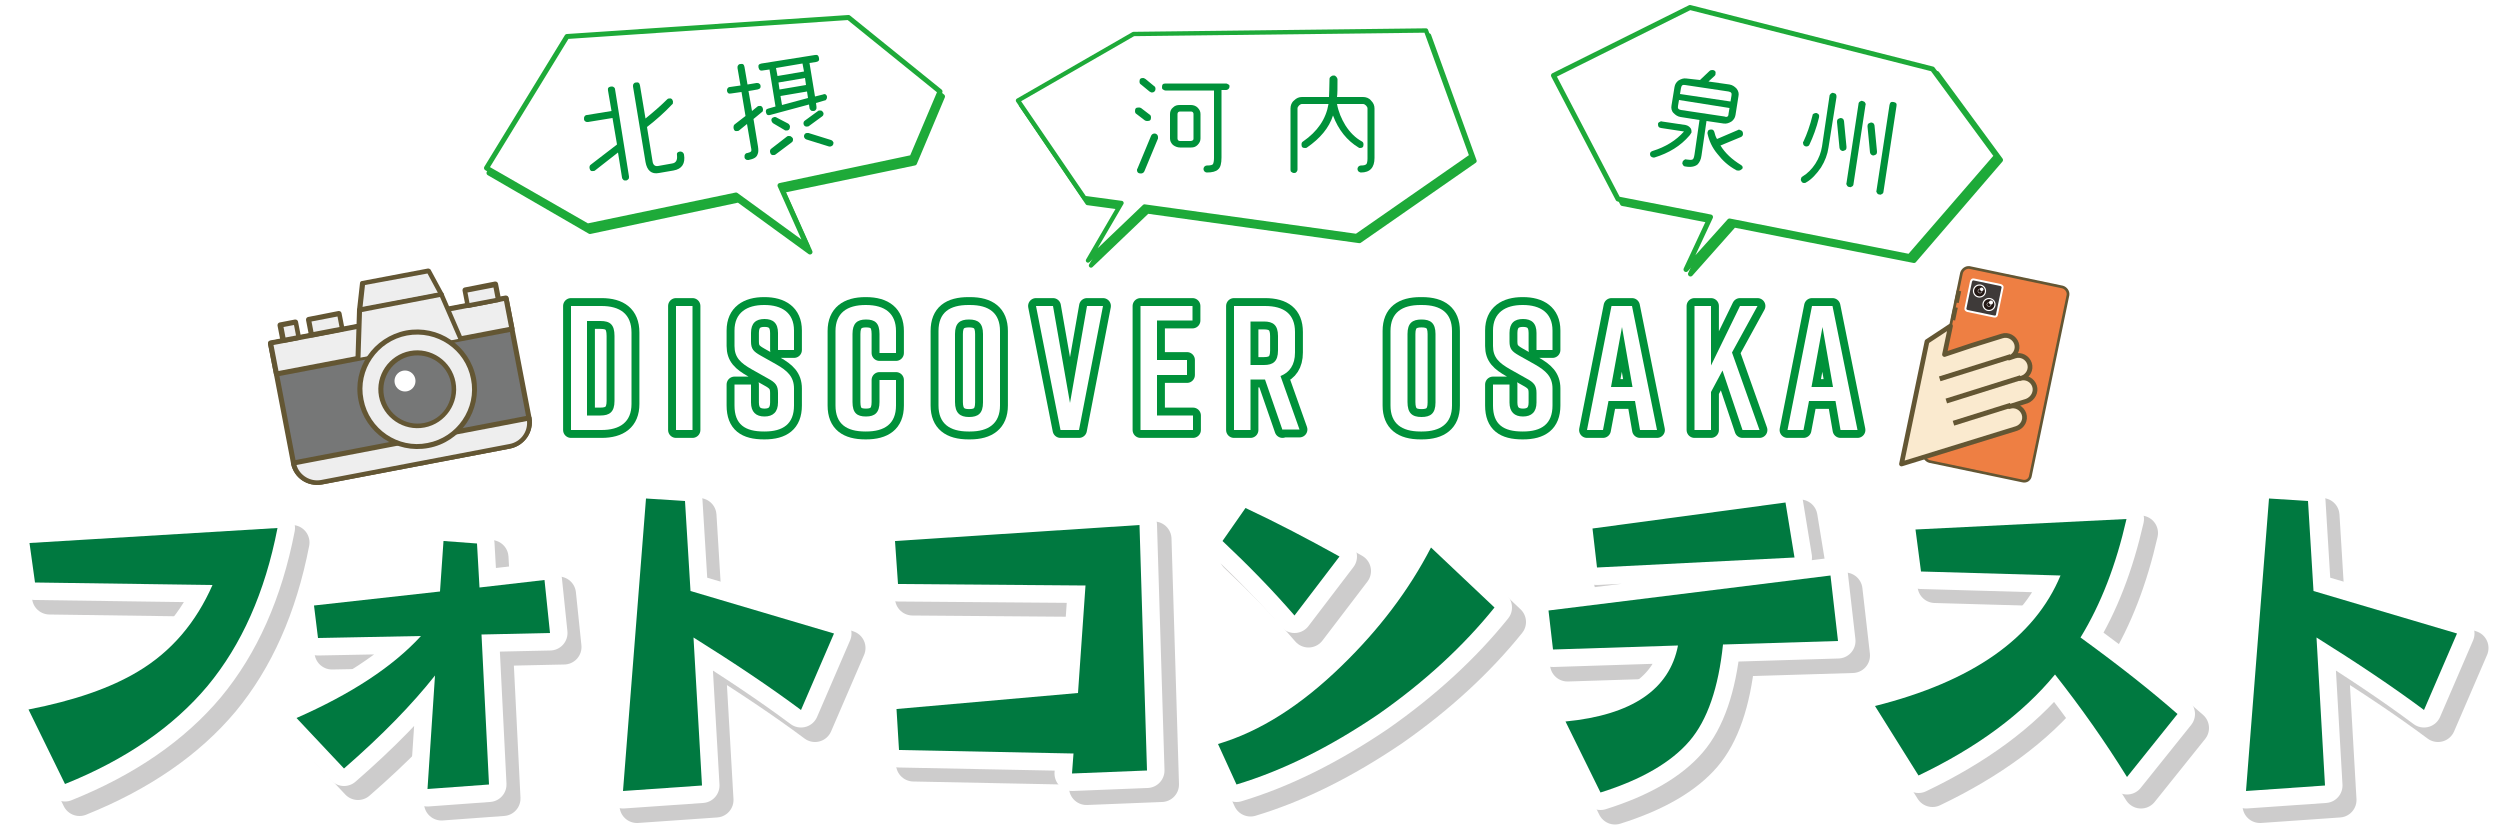 <?xml version="1.0" encoding="utf-8"?>
<!-- Generator: Adobe Illustrator 26.0.1, SVG Export Plug-In . SVG Version: 6.00 Build 0)  -->
<svg version="1.1" id="レイヤー_1" xmlns="http://www.w3.org/2000/svg" xmlns:xlink="http://www.w3.org/1999/xlink" x="0px"
	 y="0px" width="500px" height="168px" viewBox="0 0 500 168" style="enable-background:new 0 0 500 168;" xml:space="preserve">
<style type="text/css">
	.st0{fill:none;}
	.st1{fill:#FFFFFF;}
	.st2{fill:#EE7F43;stroke:#635633;stroke-width:0.542;stroke-miterlimit:10;}
	.st3{fill:#3E3A39;stroke:#FFFFFF;stroke-width:0.4;stroke-miterlimit:10;}
	.st4{fill:#231815;stroke:#FFFFFF;stroke-width:0.24;stroke-miterlimit:10;}
	.st5{fill:none;stroke:#FFFFFF;stroke-width:8.006318e-02;stroke-miterlimit:10;}
	.st6{fill:#635633;}
	.st7{fill:#FAEACF;stroke:#635633;stroke-width:0.947;stroke-linejoin:round;stroke-miterlimit:10;}
	.st8{fill:#767777;}
	.st9{fill:#EEEEEE;}
	.st10{fill:#1EAA39;stroke:#1EAA39;stroke-linejoin:round;stroke-miterlimit:10;}
	.st11{fill:#1EAA39;stroke:#1EAA39;stroke-width:0.872;stroke-linejoin:round;stroke-miterlimit:10;}
	.st12{fill:#FFFFFF;stroke:#1EAA39;stroke-linejoin:round;stroke-miterlimit:10;}
	.st13{fill:#FFFFFF;stroke:#1EAA39;stroke-width:0.872;stroke-linejoin:round;stroke-miterlimit:10;}
	.st14{fill:#00913A;}
	.st15{fill:#1EAA39;}
	.st16{opacity:0.2;}
	.st17{fill:none;stroke:#040000;stroke-width:7;stroke-linejoin:round;stroke-miterlimit:10;}
	.st18{fill:none;stroke:#FFFFFF;stroke-width:7;stroke-linejoin:round;stroke-miterlimit:10;}
	.st19{fill:#007940;}
	.st20{opacity:8.000000e-02;}
	.st21{fill:url(#SVGID_1_);}
	.st22{fill:#150301;}
	.st23{fill:none;stroke:#00913A;stroke-width:3.159;stroke-linejoin:round;}
</style>
<pattern  width="48" height="48" patternUnits="userSpaceOnUse" id="新規パターンスウォッチ_1" viewBox="7.2 -55.2 48 48" style="overflow:visible;">
	<g>
		<rect x="7.2" y="-55.2" class="st0" width="48" height="48"/>
		<g>
			<path class="st1" d="M31.2,0c4,0,7.2-3.2,7.2-7.2c0-4-3.2-7.2-7.2-7.2c-4,0-7.2,3.2-7.2,7.2C24-3.2,27.2,0,31.2,0z"/>
			<path class="st1" d="M55.2,0c4,0,7.2-3.2,7.2-7.2c0-4-3.2-7.2-7.2-7.2c-4,0-7.2,3.2-7.2,7.2C48-3.2,51.2,0,55.2,0z"/>
			<path class="st1" d="M31.2-24c4,0,7.2-3.2,7.2-7.2c0-4-3.2-7.2-7.2-7.2c-4,0-7.2,3.2-7.2,7.2C24-27.2,27.2-24,31.2-24z"/>
			<path class="st1" d="M55.2-24c4,0,7.2-3.2,7.2-7.2c0-4-3.2-7.2-7.2-7.2c-4,0-7.2,3.2-7.2,7.2C48-27.2,51.2-24,55.2-24z"/>
			<path class="st1" d="M43.2-12c4,0,7.2-3.2,7.2-7.2c0-4-3.2-7.2-7.2-7.2c-4,0-7.2,3.2-7.2,7.2C36-15.2,39.2-12,43.2-12z"/>
			<path class="st1" d="M19.2-12c4,0,7.2-3.2,7.2-7.2c0-4-3.2-7.2-7.2-7.2c-4,0-7.2,3.2-7.2,7.2C12-15.2,15.2-12,19.2-12z"/>
			<path class="st1" d="M43.2-36c4,0,7.2-3.2,7.2-7.2c0-4-3.2-7.2-7.2-7.2c-4,0-7.2,3.2-7.2,7.2C36-39.2,39.2-36,43.2-36z"/>
			<path class="st1" d="M19.2-36c4,0,7.2-3.2,7.2-7.2c0-4-3.2-7.2-7.2-7.2c-4,0-7.2,3.2-7.2,7.2C12-39.2,15.2-36,19.2-36z"/>
		</g>
		<g>
			<path class="st1" d="M7.2,0c4,0,7.2-3.2,7.2-7.2c0-4-3.2-7.2-7.2-7.2c-4,0-7.2,3.2-7.2,7.2C0-3.2,3.2,0,7.2,0z"/>
			<path class="st1" d="M7.2-24c4,0,7.2-3.2,7.2-7.2c0-4-3.2-7.2-7.2-7.2c-4,0-7.2,3.2-7.2,7.2C0-27.2,3.2-24,7.2-24z"/>
		</g>
		<g>
			<path class="st1" d="M31.2-48c4,0,7.2-3.2,7.2-7.2c0-4-3.2-7.2-7.2-7.2c-4,0-7.2,3.2-7.2,7.2C24-51.2,27.2-48,31.2-48z"/>
			<path class="st1" d="M55.2-48c4,0,7.2-3.2,7.2-7.2c0-4-3.2-7.2-7.2-7.2c-4,0-7.2,3.2-7.2,7.2C48-51.2,51.2-48,55.2-48z"/>
		</g>
		<g>
			<path class="st1" d="M7.2-48c4,0,7.2-3.2,7.2-7.2c0-4-3.2-7.2-7.2-7.2c-4,0-7.2,3.2-7.2,7.2C0-51.2,3.2-48,7.2-48z"/>
		</g>
	</g>
</pattern>
<g>
	<g>
		<path class="st2" d="M404.5,96.2l-18.6-3.9c-0.7-0.2-1.2-0.9-1.1-1.6l7.5-36.1c0.2-0.7,0.9-1.2,1.6-1.1l18.6,3.9
			c0.7,0.2,1.2,0.9,1.1,1.6l-7.5,36.1C406,95.9,405.3,96.4,404.5,96.2z"/>
		<g>
			<path class="st3" d="M398.8,63.3l-5.3-1.1c-0.3-0.1-0.5-0.3-0.4-0.6l1.1-5.3c0.1-0.3,0.3-0.5,0.6-0.4l5.3,1.1
				c0.3,0.1,0.5,0.3,0.4,0.6l-1.1,5.3C399.4,63.2,399.1,63.4,398.8,63.3z"/>
			<circle class="st4" cx="395.9" cy="58.2" r="1.2"/>
			<circle class="st4" cx="397.8" cy="60.9" r="1.2"/>
			<path class="st1" d="M396.7,57.9c0,0.2-0.2,0.3-0.4,0.3c-0.2,0-0.3-0.2-0.3-0.4s0.2-0.3,0.4-0.3
				C396.6,57.6,396.7,57.7,396.7,57.9z"/>
			<circle class="st1" cx="398.2" cy="60.5" r="0.4"/>
			<path class="st5" d="M396.4,58.3c-0.1,0.2-0.3,0.4-0.5,0.3s-0.4-0.3-0.3-0.5c0.1-0.2,0.3-0.4,0.5-0.3S396.4,58.1,396.4,58.3z"/>
			<path class="st5" d="M398.2,61c-0.1,0.2-0.3,0.4-0.5,0.3c-0.2-0.1-0.4-0.3-0.3-0.5c0.1-0.2,0.3-0.4,0.5-0.3
				C398.1,60.5,398.2,60.7,398.2,61z"/>
		</g>
		
			<rect x="391.1" y="58.1" transform="matrix(0.979 0.204 -0.204 0.979 20.322 -78.588)" class="st6" width="0.9" height="2.4"/>
		<rect x="390.4" y="61.4" transform="matrix(0.979 0.204 -0.204 0.979 20.999 -78.373)" class="st6" width="0.9" height="2.6"/>
	</g>
	<g>
		<g>
			<path class="st7" d="M406.9,77.2c-0.4-1.2-1.7-1.9-2.9-1.5l0.4-0.1c1.2-0.4,1.9-1.7,1.5-2.9c-0.4-1.2-1.7-1.9-2.9-1.5l-1.2,0.4
				c1.2-0.4,1.9-1.7,1.5-2.9c-0.4-1.2-1.7-1.9-2.9-1.5l-6.1,1.9l-5.4,1.8l1.2-5.7l-4.7,3.1l-5.1,24.5l23-7.1
				c1.2-0.4,1.9-1.7,1.5-2.9c-0.4-1.2-1.7-1.9-2.9-1.5l3.5-1.1C406.6,79.7,407.3,78.4,406.9,77.2z"/>
		</g>
		<g>
			
				<rect x="387.7" y="73.1" transform="matrix(0.954 -0.299 0.299 0.954 -3.934 121.477)" class="st6" width="14.9" height="1"/>
			
				<rect x="389" y="77.4" transform="matrix(0.954 -0.299 0.299 0.954 -5.138 122.196)" class="st6" width="15.6" height="1"/>
			
				<rect x="390.5" y="82.4" transform="matrix(0.954 -0.299 0.299 0.954 -6.634 122.32)" class="st6" width="12" height="1"/>
		</g>
	</g>
</g>
<g>
	<g>
		<path class="st8" d="M102,89.2l-37.7,7.2c-2.6,0.5-5.1-1.2-5.6-3.8l-4.6-24l47.1-9l4.6,24C106.3,86.2,104.6,88.7,102,89.2z"/>
		<path class="st6" d="M102.1,89.7l-37.7,7.2c-2.9,0.5-5.6-1.3-6.2-4.2l-4.6-24c0-0.3,0.1-0.5,0.4-0.6l47.1-9c0.3,0,0.5,0.1,0.6,0.4
			l4.6,24C106.8,86.4,104.9,89.1,102.1,89.7z M54.7,69l4.5,23.5c0.4,2.3,2.7,3.9,5,3.4l37.7-7.2c2.3-0.4,3.9-2.7,3.4-5l-4.5-23.5
			L54.7,69z"/>
	</g>
	<g>
		<path class="st9" d="M102,89.2l-37.7,7.2c-2.6,0.5-5.1-1.2-5.6-3.8h0l47.1-9v0C106.3,86.2,104.6,88.7,102,89.2z"/>
		<path class="st6" d="M102.1,89.7l-37.7,7.2c-2.9,0.5-5.6-1.3-6.2-4.2c0-0.3,0.1-0.5,0.4-0.6l47.1-9c0.3,0,0.5,0.1,0.6,0.4
			C106.8,86.4,104.9,89.1,102.1,89.7z M59.3,93c0.6,2.1,2.8,3.4,4.9,3l37.7-7.2c2.2-0.4,3.7-2.4,3.5-4.6L59.3,93z"/>
	</g>
	<g>
		
			<rect x="54.3" y="64.1" transform="matrix(0.982 -0.187 0.187 0.982 -11.2 15.84)" class="st9" width="47.9" height="6.3"/>
		<path class="st6" d="M102.5,66.3l-47.1,9c-0.3,0-0.5-0.1-0.6-0.4l-1.2-6.1c0-0.3,0.1-0.5,0.4-0.6l47.1-9c0.3,0,0.5,0.1,0.6,0.4
			l1.2,6.1C102.9,66,102.7,66.2,102.5,66.3z M55.7,74.2l46.1-8.8l-1-5.2L54.7,69L55.7,74.2z"/>
	</g>
	<g>
		<polygon class="st9" points="80.2,60.5 88.3,58.9 85.8,54.1 79.2,55.4 72.6,56.6 72,62 		"/>
		<path class="st6" d="M88.4,59.4l-16.4,3.1c-0.1,0-0.3,0-0.4-0.1s-0.2-0.3-0.2-0.4l0.6-5.4c0-0.2,0.2-0.4,0.4-0.4l13.2-2.5
			c0.2,0,0.4,0.1,0.5,0.2l2.6,4.8c0.1,0.1,0.1,0.3,0,0.4C88.7,59.3,88.6,59.4,88.4,59.4z M72.5,61.5l15.1-2.9l-2.1-3.9L73,57
			L72.5,61.5z"/>
	</g>
	<g>
		<polyline class="st9" points="71.7,71.6 72,62 88.3,58.9 92.1,67.7 		"/>
		<path class="st6" d="M92.2,68.2c-0.2,0-0.4-0.1-0.5-0.3l-3.7-8.5l-15.6,3l-0.3,9.2c0,0.3-0.2,0.5-0.5,0.5c-0.3,0-0.5-0.2-0.5-0.5
			l0.3-9.6c0-0.2,0.2-0.4,0.4-0.5l16.4-3.1c0.2,0,0.4,0.1,0.5,0.3l3.8,8.8c0.1,0.2,0,0.5-0.3,0.6C92.3,68.2,92.3,68.2,92.2,68.2z"/>
	</g>
	<g>
		<circle class="st9" cx="83.5" cy="77.9" r="11.5"/>
		<path class="st6" d="M85.7,89.6c-6.5,1.2-12.7-3-14-9.5s3-12.7,9.5-14c6.5-1.2,12.7,3,14,9.5C96.4,82.1,92.2,88.4,85.7,89.6z
			 M81.4,67.1c-5.9,1.1-9.9,6.9-8.7,12.8c1.1,5.9,6.9,9.9,12.8,8.7c5.9-1.1,9.9-6.9,8.7-12.8C93.1,69.9,87.4,66,81.4,67.1z"/>
	</g>
	<g>
		<circle class="st8" cx="83.5" cy="77.9" r="7.3"/>
		<path class="st6" d="M84.9,85.5c-4.2,0.8-8.3-2-9.1-6.2c-0.8-4.2,2-8.3,6.2-9.1c4.2-0.8,8.3,2,9.1,6.2
			C91.9,80.6,89.1,84.7,84.9,85.5z M82.2,71.2c-3.7,0.7-6.1,4.3-5.4,8c0.7,3.7,4.3,6.1,8,5.4c3.7-0.7,6.1-4.3,5.4-8
			C89.5,72.9,85.9,70.5,82.2,71.2z"/>
	</g>
	<g>
		<circle class="st1" cx="81" cy="76.2" r="2.1"/>
	</g>
	<g>
		<rect x="93.2" y="57.4" transform="matrix(0.982 -0.187 0.187 0.982 -9.343 19.074)" class="st9" width="6.3" height="3.1"/>
		<path class="st6" d="M99.8,60.4l-6.1,1.2c-0.3,0-0.5-0.1-0.6-0.4l-0.6-3.1c0-0.3,0.1-0.5,0.4-0.6l6.1-1.2c0.3,0,0.5,0.1,0.6,0.4
			l0.6,3.1C100.2,60.1,100,60.4,99.8,60.4z M93.9,60.6l5.2-1l-0.4-2.1l-5.2,1L93.9,60.6z"/>
	</g>
	<g>
		
			<rect x="62" y="63.3" transform="matrix(-0.982 0.187 -0.187 -0.982 141.151 116.426)" class="st9" width="6.3" height="3.1"/>
		<path class="st6" d="M68.5,66.3l-6.1,1.2c-0.3,0-0.5-0.1-0.6-0.4L61.2,64c0-0.3,0.1-0.5,0.4-0.6l6.1-1.2c0.3,0,0.5,0.1,0.6,0.4
			l0.6,3.1C69,66,68.8,66.3,68.5,66.3z M62.7,66.4l5.2-1l-0.4-2.1l-5.2,1L62.7,66.4z"/>
	</g>
	<g>
		
			<rect x="56.3" y="64.7" transform="matrix(-0.982 0.187 -0.187 -0.982 127.203 120.475)" class="st9" width="3.1" height="3.1"/>
		<path class="st6" d="M59.8,68l-3.1,0.6c-0.3,0-0.5-0.1-0.6-0.4l-0.6-3.1c0-0.3,0.1-0.5,0.4-0.6l3.1-0.6c0.3,0,0.5,0.1,0.6,0.4
			l0.6,3.1C60.3,67.7,60.1,67.9,59.8,68z M57.1,67.5l2.1-0.4L58.8,65l-2.1,0.4L57.1,67.5z"/>
	</g>
</g>
<polygon class="st10" points="188.5,19.3 170.2,4.5 113.9,8.3 97.8,34.6 118,46.3 147.7,40 162,50.4 156.5,38.1 182.9,32.6 "/>
<polygon class="st11" points="294.9,32.2 285.8,7.1 227.2,7.8 204.2,21 217.5,40.6 224.9,41.6 218.2,53.1 229.5,42.3 271.9,48.2 "/>
<polygon class="st12" points="188,18.3 169.7,3.5 113.4,7.3 97.3,33.6 117.5,45.2 147.2,39 161.5,49.4 156,37.1 182.4,31.5 "/>
<polygon class="st13" points="294.3,31.2 285.2,6.1 226.7,6.8 203.6,20.1 216.9,39.6 224.3,40.6 217.6,52.1 228.9,41.3 271.3,47.2 
	"/>
<g>
	<path class="st14" d="M229.5,24.2c-0.2,0-0.3,0-0.5-0.1l-1.7-1.3c-0.2-0.1-0.3-0.3-0.3-0.6c0-0.5,0.2-0.7,0.7-0.7
		c0.2,0,0.3,0,0.5,0.1l1.7,1.3c0.2,0.1,0.3,0.3,0.3,0.6C230.2,24,230,24.2,229.5,24.2z M231.6,27.7l-2.7,6.5
		c-0.1,0.3-0.4,0.5-0.7,0.5c-0.5,0-0.8-0.2-0.8-0.7c0-0.1,0-0.2,0.1-0.3l2.7-6.5c0.1-0.3,0.4-0.5,0.7-0.5c0.2,0,0.4,0.1,0.5,0.2
		s0.2,0.3,0.2,0.5C231.6,27.5,231.6,27.6,231.6,27.7z M230.4,18.5c-0.2,0-0.3-0.1-0.5-0.2l-1.7-1.4c-0.2-0.1-0.3-0.3-0.3-0.6
		c0-0.5,0.2-0.7,0.7-0.7c0.2,0,0.3,0.1,0.5,0.2l1.7,1.4c0.2,0.1,0.3,0.3,0.3,0.6C231.1,18.2,230.8,18.5,230.4,18.5z M245.9,17.3
		c0,0.2-0.1,0.4-0.2,0.5c-0.1,0.1-0.3,0.2-0.5,0.2l-0.9,0l0,13.5c0,1.2-0.2,2-0.7,2.4c-0.4,0.4-1.2,0.6-2.2,0.6
		c-0.2,0-0.4-0.1-0.5-0.2c-0.1-0.1-0.2-0.3-0.2-0.5c0-0.2,0.1-0.4,0.2-0.5c0.1-0.1,0.3-0.2,0.5-0.2c0.7,0,1.1-0.1,1.2-0.3
		c0.1-0.2,0.2-0.6,0.2-1.2l0-13.5l-9.7,0c-0.2,0-0.3-0.1-0.5-0.2s-0.2-0.3-0.2-0.5c0-0.5,0.2-0.7,0.7-0.7l12.1,0
		c0.2,0,0.3,0.1,0.5,0.2S245.9,17.1,245.9,17.3z M240.1,27.7c0,0.5-0.2,0.9-0.6,1.3c-0.4,0.4-0.8,0.5-1.3,0.5l-2.2,0
		c-0.5,0-1-0.2-1.4-0.5c-0.4-0.4-0.6-0.8-0.6-1.3l0-4.9c0-0.5,0.2-1,0.6-1.3c0.4-0.4,0.8-0.5,1.4-0.5l2.2,0c0.5,0,1,0.2,1.3,0.5
		c0.4,0.4,0.6,0.8,0.6,1.3L240.1,27.7z M238.7,27.7l0-4.9c0-0.3-0.2-0.5-0.5-0.5l-2.2,0c-0.3,0-0.5,0.2-0.5,0.5l0,4.9
		c0,0.3,0.2,0.5,0.5,0.5l2.2,0C238.6,28.1,238.7,28,238.7,27.7z"/>
	<path class="st14" d="M274.9,31.6c0,1.9-0.9,2.9-2.7,2.9c-0.2,0-0.3-0.1-0.5-0.2c-0.1-0.1-0.2-0.3-0.2-0.5c0-0.2,0.1-0.4,0.2-0.5
		c0.1-0.1,0.3-0.2,0.5-0.2c0.6,0,0.9-0.1,1.1-0.3c0.1-0.2,0.2-0.5,0.2-1.1l0-10c0-0.2-0.1-0.4-0.3-0.6c-0.2-0.2-0.4-0.3-0.6-0.3
		l-5.2,0c0.3,1.6,0.9,3,1.7,4.3c0.9,1.4,2,2.5,3.3,3.2c0.2,0.1,0.3,0.3,0.3,0.6c0,0.5-0.2,0.7-0.7,0.7c-0.1,0-0.2,0-0.3-0.1
		c-2.3-1.4-4-3.5-5.1-6.4c-0.8,2.5-2.6,4.6-5.2,6.4c-0.1,0.1-0.3,0.1-0.4,0.1c-0.5,0-0.7-0.2-0.7-0.7c0-0.3,0.1-0.5,0.3-0.6
		c2.9-2,4.6-4.5,5.1-7.5l-5.3,0c-0.2,0-0.4,0.1-0.6,0.3s-0.3,0.4-0.3,0.6l0,12.2c0,0.2-0.1,0.4-0.2,0.5c-0.2,0.2-0.3,0.2-0.5,0.2
		s-0.4-0.1-0.5-0.2c-0.2-0.1-0.2-0.3-0.2-0.5l0-12.2c0-0.6,0.2-1.2,0.7-1.6c0.5-0.5,1-0.7,1.6-0.7l5.4,0c0-0.6,0.1-1.8,0.1-3.6
		c0-0.2,0.1-0.4,0.3-0.5c0.2-0.2,0.4-0.2,0.6-0.2c0.2,0,0.3,0.1,0.5,0.3c0.1,0.2,0.2,0.3,0.2,0.5c0,1.7,0,2.9-0.1,3.5l5.2,0
		c0.6,0,1.2,0.2,1.6,0.7c0.5,0.5,0.7,1,0.7,1.6L274.9,31.6z"/>
</g>
<g>
	<path class="st14" d="M125.8,35.3c0,0.2,0,0.4-0.1,0.5s-0.3,0.3-0.5,0.3c-0.2,0-0.4,0-0.5-0.1s-0.3-0.3-0.3-0.5l-0.8-5l-4.6,3.6
		c-0.1,0.1-0.2,0.1-0.3,0.1c-0.5,0.1-0.7-0.1-0.8-0.6c0-0.3,0-0.5,0.3-0.7l5.2-4l-0.9-5.3l-4.9,0.8c-0.2,0-0.4,0-0.5-0.1
		c-0.2-0.1-0.3-0.3-0.3-0.5c0-0.2,0-0.4,0.1-0.5c0.1-0.2,0.3-0.3,0.5-0.3l4.9-0.8l-0.7-4.1c-0.1-0.5,0.1-0.7,0.6-0.8
		c0.2,0,0.4,0,0.5,0.1c0.2,0.1,0.3,0.3,0.3,0.4L125.8,35.3z M136.8,30.9c0.3,1.8-0.4,2.9-2.1,3.2l-2.9,0.5c-1.5,0.3-2.4-0.5-2.7-2.2
		l-2.5-15.1c0-0.2,0-0.4,0.1-0.5c0.1-0.2,0.3-0.3,0.5-0.3c0.5-0.1,0.7,0.1,0.8,0.6l1.1,6.6c1.6-1.3,3.1-2.6,4.3-3.8
		c0.1-0.1,0.2-0.2,0.4-0.2c0.4-0.1,0.7,0.1,0.8,0.6c0,0.3,0,0.5-0.2,0.6c-1.5,1.6-3.2,3.1-5,4.5l1.1,6.8c0.1,0.8,0.5,1.1,1.1,1
		l2.8-0.5c0.8-0.1,1.1-0.7,1-1.6c-0.1-0.5,0.1-0.7,0.6-0.8C136.4,30.3,136.7,30.5,136.8,30.9z"/>
	<path class="st14" d="M152.1,17.1c0.1,0.4-0.1,0.7-0.6,0.8l-1.8,0.3l0.7,4l1.1-0.9c0.1-0.1,0.2-0.1,0.3-0.1
		c0.4-0.1,0.7,0.1,0.8,0.6c0,0.3,0,0.5-0.2,0.6l-1.7,1.4l0.9,5.5c0.1,0.7,0.1,1.2-0.1,1.6c-0.2,0.6-0.8,0.9-1.8,1.1
		c-0.2,0-0.4,0-0.5-0.1c-0.2-0.1-0.3-0.3-0.3-0.5s0-0.4,0.1-0.5c0.1-0.2,0.3-0.3,0.5-0.3c0.4-0.1,0.6-0.2,0.7-0.3
		c0.1-0.1,0.1-0.4,0-0.8l-0.8-4.7l-1.6,1.3c-0.1,0.1-0.2,0.1-0.3,0.1c-0.5,0.1-0.7-0.1-0.8-0.6c0-0.3,0-0.5,0.2-0.7l2.2-1.7
		l-0.8-4.8l-2.1,0.3c-0.5,0.1-0.7-0.1-0.8-0.5c0-0.2,0-0.4,0.1-0.5c0.1-0.2,0.3-0.3,0.5-0.3l2.1-0.3l-0.6-3.5c0-0.2,0-0.4,0.1-0.5
		c0.1-0.2,0.3-0.3,0.5-0.3c0.5-0.1,0.7,0.1,0.8,0.6l0.6,3.5l1.8-0.3c0.2,0,0.4,0,0.5,0.1C152,16.8,152.1,17,152.1,17.1z M165.4,19.3
		c0,0.2,0,0.4-0.1,0.5c-0.1,0.2-0.2,0.3-0.4,0.3l-1.7,0.5l0.1,0.8c0,0.2,0,0.4-0.1,0.5c-0.1,0.2-0.3,0.3-0.5,0.3
		c-0.2,0-0.4,0-0.5-0.1s-0.3-0.3-0.3-0.5l-0.1-0.7L154,23c-0.4,0.1-0.7,0-0.8-0.5c-0.1-0.4,0-0.7,0.5-0.8l1.4-0.4l-1.2-7.4l-1.4,0.2
		c-0.4,0.1-0.7-0.1-0.8-0.6c-0.1-0.5,0.1-0.7,0.6-0.8L163,11c0.5-0.1,0.7,0.1,0.8,0.6c0.1,0.5-0.1,0.7-0.6,0.8l-1.3,0.2l1.1,6.7
		l1.6-0.4C165,18.7,165.3,18.9,165.4,19.3z M158.6,27.8c0,0.3,0,0.5-0.3,0.7l-3.2,2.4c-0.1,0.1-0.2,0.1-0.3,0.1
		c-0.4,0.1-0.7-0.1-0.8-0.6c0-0.3,0-0.5,0.3-0.7l3.1-2.4c0.1-0.1,0.2-0.1,0.3-0.1c0.2,0,0.4,0,0.5,0.1
		C158.5,27.5,158.6,27.7,158.6,27.8z M157.3,26.1c-0.2,0-0.3,0-0.4-0.1l-2.2-1.3c-0.2-0.1-0.3-0.3-0.4-0.5c-0.1-0.4,0.1-0.7,0.6-0.8
		c0.1,0,0.3,0,0.4,0.1l2.3,1.2c0.2,0.1,0.3,0.3,0.4,0.5C158,25.8,157.8,26.1,157.3,26.1z M160.8,14.3l-0.3-1.6l-5.3,0.9l0.3,1.6
		L160.8,14.3z M161.2,17l-0.2-1.4l-5.3,0.9l0.2,1.4L161.2,17z M161.6,19.6l-0.2-1.3l-5.3,0.9l0.3,1.8L161.6,19.6z M164.7,22.6
		c0,0.3,0,0.5-0.3,0.7l-2.6,1.9c-0.1,0.1-0.2,0.1-0.3,0.1c-0.4,0.1-0.7-0.1-0.8-0.5c0-0.3,0-0.5,0.3-0.7l2.6-1.9
		c0.1-0.1,0.2-0.1,0.3-0.1c0.2,0,0.4,0,0.5,0.1S164.6,22.4,164.7,22.6z M166.1,29.3c-0.1,0-0.2,0-0.3,0l-4.5-1.4
		c-0.3-0.1-0.4-0.3-0.5-0.5c0-0.2,0-0.4,0.1-0.5c0.1-0.2,0.3-0.3,0.5-0.3c0.1,0,0.2,0,0.3,0l4.5,1.4c0.3,0.1,0.4,0.3,0.5,0.5
		C166.7,29,166.5,29.2,166.1,29.3z"/>
</g>
<g>
	<g>
		<path class="st15" d="M55.5,105.6c-2.5,12.9-7.2,23.4-14,31.6c-6.8,8.1-16.3,14.7-28.5,19.6l-7.3-14.9c9.2-1.8,16.4-4.3,21.9-7.6
			c6.7-4,11.6-9.8,14.9-17.3l-35.5-0.5l-1.1-7.9L55.5,105.6z"/>
		<path class="st15" d="M110,126.6l-13.7,0.3l1.5,30l-12.3,0.9l1.5-22.7c-4.5,5.7-10.5,11.9-18.2,18.6l-9.5-10.1
			c10.9-4.8,19.2-10.2,24.9-16.4l-20.6,0.4l-0.8-6.5l25.2-2.8l0.7-10.1l6.7,0.5l0.5,8.8l13-1.5L110,126.6z"/>
		<path class="st15" d="M166.8,126.7l-6.6,15.3c-6.3-4.7-13.5-9.5-21.5-14.5l1.7,29.6l-15.8,1.1l4.6-58.5l7.8,0.5l1.1,18
			L166.8,126.7z"/>
		<path class="st15" d="M229.4,154.1l-15,0.6l0.3-4l-34.9-0.7l-0.5-8.2l36.3-3.2l1.5-21.5l-37.5-0.3l-0.6-8.6l48.9-3.2L229.4,154.1z
			"/>
		<path class="st15" d="M298.9,121.5c-6.2,7.7-14,14.9-23.3,21.4c-9.6,6.5-19,11.2-28.3,14l-3.7-8.1c8.4-2.5,16.6-7.7,24.8-15.7
			c7.3-7.1,13.3-14.9,17.8-23.6L298.9,121.5z M267.9,111.3l-9,11.8c-4.5-5.2-9.3-10.1-14.4-14.9l4.6-6.6
			C255.3,104.5,261.6,107.8,267.9,111.3z"/>
		<path class="st15" d="M367.6,128.2l-23,0.7c-0.9,8.6-3.1,15.1-6.7,19.3c-3.6,4.2-9.5,7.7-17.8,10.3l-7-14.2
			c13.3-1.3,20.8-6.4,22.5-15.2l-25,0.8l-0.9-7.8l56.4-7L367.6,128.2z M358.9,111.5l-39.5,2l-0.9-7.8l38.6-5.2L358.9,111.5z"/>
		<path class="st15" d="M435.5,142.8l-10.1,12.6c-4.4-7.1-9.2-13.9-14.4-20.5c-6.5,7.9-15.6,14.6-27.3,20.2l-8.7-13.9
			c19.5-4.9,31.9-13.6,37.1-26.1l-27.9-0.8l-1.1-8.4l42.2-2.1c-2.1,9.2-5.1,17-9.2,23.7C424.1,133.3,430.5,138.4,435.5,142.8z"/>
		<path class="st15" d="M491.4,126.7l-6.6,15.3c-6.3-4.7-13.5-9.5-21.5-14.5l1.7,29.6l-15.8,1.1l4.6-58.5l7.8,0.5l1.1,18
			L491.4,126.7z"/>
	</g>
	<g>
		<g class="st16">
			<path class="st17" d="M58.4,108.5c-2.5,12.9-7.2,23.4-14,31.6c-6.8,8.1-16.3,14.7-28.5,19.6l-7.3-14.9c9.2-1.8,16.4-4.3,21.9-7.6
				c6.7-4,11.6-9.8,14.9-17.3l-35.5-0.5l-1.1-7.9L58.4,108.5z"/>
			<path class="st17" d="M112.8,129.4l-13.7,0.3l1.5,30l-12.3,0.9l1.5-22.7c-4.5,5.7-10.5,11.9-18.2,18.6l-9.5-10.1
				c10.9-4.8,19.2-10.2,24.9-16.4l-20.6,0.4l-0.8-6.5l25.2-2.8l0.7-10.1l6.7,0.5l0.5,8.8l13-1.5L112.8,129.4z"/>
			<path class="st17" d="M169.6,129.6l-6.6,15.3c-6.3-4.7-13.5-9.5-21.5-14.5l1.7,29.6l-15.8,1.1l4.6-58.5l7.8,0.5l1.1,18
				L169.6,129.6z"/>
			<path class="st17" d="M232.3,156.9l-15,0.6l0.3-4l-34.9-0.7l-0.5-8.2l36.3-3.2l1.5-21.5l-37.5-0.3l-0.6-8.6l48.9-3.2L232.3,156.9
				z"/>
			<path class="st17" d="M301.7,124.4c-6.2,7.7-14,14.9-23.3,21.4c-9.6,6.5-19,11.2-28.3,14l-3.7-8.1c8.4-2.5,16.6-7.7,24.8-15.7
				c7.3-7.1,13.3-14.9,17.8-23.6L301.7,124.4z M270.7,114.2l-9,11.8c-4.5-5.2-9.3-10.1-14.4-14.9l4.6-6.6
				C258.1,107.4,264.4,110.6,270.7,114.2z"/>
			<path class="st17" d="M370.5,131.1l-23,0.7c-0.9,8.6-3.1,15.1-6.7,19.3c-3.6,4.2-9.5,7.7-17.8,10.3l-7-14.2
				c13.3-1.3,20.8-6.4,22.5-15.2l-25,0.8l-0.9-7.8l56.4-7L370.5,131.1z M361.8,114.4l-39.5,2l-0.9-7.8l38.6-5.2L361.8,114.4z"/>
			<path class="st17" d="M438.3,145.6l-10.1,12.6c-4.4-7.1-9.2-13.9-14.4-20.5c-6.5,7.9-15.6,14.6-27.3,20.2l-8.7-13.9
				c19.5-4.9,31.9-13.6,37.1-26.1l-27.9-0.8l-1.1-8.4l42.2-2.1c-2.1,9.2-5.1,17-9.2,23.7C426.9,136.1,433.3,141.2,438.3,145.6z"/>
			<path class="st17" d="M494.2,129.6l-6.6,15.3c-6.3-4.7-13.5-9.5-21.5-14.5l1.7,29.6l-15.8,1.1l4.6-58.5l7.8,0.5l1.1,18
				L494.2,129.6z"/>
		</g>
		<g>
			<path class="st18" d="M55.5,105.6c-2.5,12.9-7.2,23.4-14,31.6c-6.8,8.1-16.3,14.7-28.5,19.6l-7.3-14.9c9.2-1.8,16.4-4.3,21.9-7.6
				c6.7-4,11.6-9.8,14.9-17.3l-35.5-0.5l-1.1-7.9L55.5,105.6z"/>
			<path class="st18" d="M110,126.6l-13.7,0.3l1.5,30l-12.3,0.9l1.5-22.7c-4.5,5.7-10.5,11.9-18.2,18.6l-9.5-10.1
				c10.9-4.8,19.2-10.2,24.9-16.4l-20.6,0.4l-0.8-6.5l25.2-2.8l0.7-10.1l6.7,0.5l0.5,8.8l13-1.5L110,126.6z"/>
			<path class="st18" d="M166.8,126.7l-6.6,15.3c-6.3-4.7-13.5-9.5-21.5-14.5l1.7,29.6l-15.8,1.1l4.6-58.5l7.8,0.5l1.1,18
				L166.8,126.7z"/>
			<path class="st18" d="M229.4,154.1l-15,0.6l0.3-4l-34.9-0.7l-0.5-8.2l36.3-3.2l1.5-21.5l-37.5-0.3l-0.6-8.6l48.9-3.2L229.4,154.1
				z"/>
			<path class="st18" d="M298.9,121.5c-6.2,7.7-14,14.9-23.3,21.4c-9.6,6.5-19,11.2-28.3,14l-3.7-8.1c8.4-2.5,16.6-7.7,24.8-15.7
				c7.3-7.1,13.3-14.9,17.8-23.6L298.9,121.5z M267.9,111.3l-9,11.8c-4.5-5.2-9.3-10.1-14.4-14.9l4.6-6.6
				C255.3,104.5,261.6,107.8,267.9,111.3z"/>
			<path class="st18" d="M367.6,128.2l-23,0.7c-0.9,8.6-3.1,15.1-6.7,19.3c-3.6,4.2-9.5,7.7-17.8,10.3l-7-14.2
				c13.3-1.3,20.8-6.4,22.5-15.2l-25,0.8l-0.9-7.8l56.4-7L367.6,128.2z M358.9,111.5l-39.5,2l-0.9-7.8l38.6-5.2L358.9,111.5z"/>
			<path class="st18" d="M435.5,142.8l-10.1,12.6c-4.4-7.1-9.2-13.9-14.4-20.5c-6.5,7.9-15.6,14.6-27.3,20.2l-8.7-13.9
				c19.5-4.9,31.9-13.6,37.1-26.1l-27.9-0.8l-1.1-8.4l42.2-2.1c-2.1,9.2-5.1,17-9.2,23.7C424.1,133.3,430.5,138.4,435.5,142.8z"/>
			<path class="st18" d="M491.4,126.7l-6.6,15.3c-6.3-4.7-13.5-9.5-21.5-14.5l1.7,29.6l-15.8,1.1l4.6-58.5l7.8,0.5l1.1,18
				L491.4,126.7z"/>
		</g>
	</g>
	<g>
		<path class="st19" d="M55.5,105.6c-2.5,12.9-7.2,23.4-14,31.6c-6.8,8.1-16.3,14.7-28.5,19.6l-7.3-14.9c9.2-1.8,16.4-4.3,21.9-7.6
			c6.7-4,11.6-9.8,14.9-17.3l-35.5-0.5l-1.1-7.9L55.5,105.6z"/>
		<path class="st19" d="M110,126.6l-13.7,0.3l1.5,30l-12.3,0.9l1.5-22.7c-4.5,5.7-10.5,11.9-18.2,18.6l-9.5-10.1
			c10.9-4.8,19.2-10.2,24.9-16.4l-20.6,0.4l-0.8-6.5l25.2-2.8l0.7-10.1l6.7,0.5l0.5,8.8l13-1.5L110,126.6z"/>
		<path class="st19" d="M166.8,126.7l-6.6,15.3c-6.3-4.7-13.5-9.5-21.5-14.5l1.7,29.6l-15.8,1.1l4.6-58.5l7.8,0.5l1.1,18
			L166.8,126.7z"/>
		<path class="st19" d="M229.4,154.1l-15,0.6l0.3-4l-34.9-0.7l-0.5-8.2l36.3-3.2l1.5-21.5l-37.5-0.3l-0.6-8.6l48.9-3.2L229.4,154.1z
			"/>
		<path class="st19" d="M298.9,121.5c-6.2,7.7-14,14.9-23.3,21.4c-9.6,6.5-19,11.2-28.3,14l-3.7-8.1c8.4-2.5,16.6-7.7,24.8-15.7
			c7.3-7.1,13.3-14.9,17.8-23.6L298.9,121.5z M267.9,111.3l-9,11.8c-4.5-5.2-9.3-10.1-14.4-14.9l4.6-6.6
			C255.3,104.5,261.6,107.8,267.9,111.3z"/>
		<path class="st19" d="M367.6,128.2l-23,0.7c-0.9,8.6-3.1,15.1-6.7,19.3c-3.6,4.2-9.5,7.7-17.8,10.3l-7-14.2
			c13.3-1.3,20.8-6.4,22.5-15.2l-25,0.8l-0.9-7.8l56.4-7L367.6,128.2z M358.9,111.5l-39.5,2l-0.9-7.8l38.6-5.2L358.9,111.5z"/>
		<path class="st19" d="M435.5,142.8l-10.1,12.6c-4.4-7.1-9.2-13.9-14.4-20.5c-6.5,7.9-15.6,14.6-27.3,20.2l-8.7-13.9
			c19.5-4.9,31.9-13.6,37.1-26.1l-27.9-0.8l-1.1-8.4l42.2-2.1c-2.1,9.2-5.1,17-9.2,23.7C424.1,133.3,430.5,138.4,435.5,142.8z"/>
		<path class="st19" d="M491.4,126.7l-6.6,15.3c-6.3-4.7-13.5-9.5-21.5-14.5l1.7,29.6l-15.8,1.1l4.6-58.5l7.8,0.5l1.1,18
			L491.4,126.7z"/>
	</g>
</g>
<g class="st20">
	<g>
		
			<pattern  id="SVGID_1_" xlink:href="#譁ｰ隕上ヱ繧ｿ繝ｼ繝ｳ繧ｹ繧ｦ繧ｩ繝メ_1" patternTransform="matrix(0.23 0 0 0.23 -5937.648 -5786.964)">
		</pattern>
		<path class="st21" d="M55.5,105.6c-2.5,12.9-7.2,23.4-14,31.6c-6.8,8.1-16.3,14.7-28.5,19.6l-7.3-14.9c9.2-1.8,16.4-4.3,21.9-7.6
			c6.7-4,11.6-9.8,14.9-17.3l-35.5-0.5l-1.1-7.9L55.5,105.6z M110,126.6l-13.7,0.3l1.5,30l-12.3,0.9l1.5-22.7
			c-4.5,5.7-10.5,11.9-18.2,18.6l-9.5-10.1c10.9-4.8,19.2-10.2,24.9-16.4l-20.6,0.4l-0.8-6.5l25.2-2.8l0.7-10.1l6.7,0.5l0.5,8.8
			l13-1.5L110,126.6z M166.8,126.7l-6.6,15.3c-6.3-4.7-13.5-9.5-21.5-14.5l1.7,29.6l-15.8,1.1l4.6-58.5l7.8,0.5l1.1,18L166.8,126.7z
			 M229.4,154.1l-15,0.6l0.3-4l-34.9-0.7l-0.5-8.2l36.3-3.2l1.5-21.5l-37.5-0.3l-0.6-8.6l48.9-3.2L229.4,154.1z M298.9,121.5
			c-6.2,7.7-14,14.9-23.3,21.4c-9.6,6.5-19,11.2-28.3,14l-3.7-8.1c8.4-2.5,16.6-7.7,24.8-15.7c7.3-7.1,13.3-14.9,17.8-23.6
			L298.9,121.5z M267.9,111.3l-9,11.8c-4.5-5.2-9.3-10.1-14.4-14.9l4.6-6.6C255.3,104.5,261.6,107.8,267.9,111.3z M367.6,128.2
			l-23,0.7c-0.9,8.6-3.1,15.1-6.7,19.3c-3.6,4.2-9.5,7.7-17.8,10.3l-7-14.2c13.3-1.3,20.8-6.4,22.5-15.2l-25,0.8l-0.9-7.8l56.4-7
			L367.6,128.2z M358.9,111.5l-39.5,2l-0.9-7.8l38.6-5.2L358.9,111.5z M435.5,142.8l-10.1,12.6c-4.4-7.1-9.2-13.9-14.4-20.5
			c-6.5,7.9-15.6,14.6-27.3,20.2l-8.7-13.9c19.5-4.9,31.9-13.6,37.1-26.1l-27.9-0.8l-1.1-8.4l42.2-2.1c-2.1,9.2-5.1,17-9.2,23.7
			C424.1,133.3,430.5,138.4,435.5,142.8z M491.4,126.7l-6.6,15.3c-6.3-4.7-13.5-9.5-21.5-14.5l1.7,29.6l-15.8,1.1l4.6-58.5l7.8,0.5
			l1.1,18L491.4,126.7z"/>
	</g>
</g>
<g>
	<g>
		<path class="st22" d="M126.3,66.5v14.3c0,3.6-2.3,5.2-6,5.2h-6.1V61.2h6.1C124,61.2,126.3,62.8,126.3,66.5z M120.1,64.2h-2.7v18.9
			h2.7c1.8,0,2.8-0.7,2.8-2.9v-13C122.9,64.9,122,64.2,120.1,64.2z"/>
		<path class="st22" d="M135.2,86V61.2h3.3V86H135.2z"/>
		<path class="st22" d="M155.6,70v-3.4c0-2-1-2.8-2.7-2.8s-2.7,0.8-2.7,2.8v1.7c0,1.5,0.5,2,1.9,2.8l3.2,1.8
			c2.1,1.2,3.5,2.4,3.5,4.8v3.4c0,3.7-2.2,5.2-5.9,5.2h-0.1c-3.8,0-5.9-1.4-5.9-5.2v-4.2h3.3v3.6c0,1.9,1,2.8,2.7,2.8
			c1.7,0,2.7-0.9,2.7-2.8v-1.9c0-1.5-0.5-2.1-2-2.9l-3.2-1.8c-2.3-1.3-3.5-2.4-3.5-4.7v-3.1c0-3.6,2.5-5.1,5.9-5.1h0.1
			c3.4,0,5.9,1.5,5.9,5.1V70H155.6z"/>
		<path class="st22" d="M179.2,81.1c0,3.7-2.3,5.2-6,5.2h-0.1c-3.8,0-6-1.5-6-5.2V66.2c0-3.6,2.3-5.2,6-5.2h0.1c3.8,0,6,1.7,6,5.2
			v4.4h-3.3v-3.8c0-2.2-0.9-2.9-2.7-2.9s-2.7,0.8-2.7,2.9v13.6c0,2.2,0.9,2.9,2.7,2.9s2.7-0.8,2.7-2.9V76h3.3V81.1z"/>
		<path class="st22" d="M193.7,61h0.3c3.8,0,6,1.6,6,5.2v14.9c0,3.6-2.3,5.2-6,5.2h-0.3c-3.8,0-6-1.6-6-5.2V66.2
			C187.7,62.5,189.9,61,193.7,61z M193.8,83.4c1.8,0,2.8-0.7,2.8-2.9V66.8c0-2.2-1-2.9-2.8-2.9c-1.8,0-2.8,0.7-2.8,2.9v13.6
			C191,82.6,192,83.4,193.8,83.4z"/>
		<path class="st22" d="M215.8,86h-3.7l-4.9-24.8h3.4l3.4,19.4l3.4-19.4h3.2L215.8,86z"/>
		<path class="st22" d="M228.1,86V61.2h10.4v2.9h-7.1V72h6v3h-6v8.1h7.2V86H228.1z"/>
		<path class="st22" d="M256.5,86L253,75.9h0h-2.9V86h-3.3V61.2h6.2c3.8,0,6,1.6,6,5.2v4.1c0,2.5-1.1,4-2.9,4.7l3.8,10.7H256.5z
			 M250.1,73h2.7c1.8,0,2.8-0.7,2.8-2.9v-2.9c0-2.2-1-2.9-2.8-2.9h-2.7V73z"/>
		<path class="st22" d="M284.1,61h0.3c3.8,0,6,1.6,6,5.2v14.9c0,3.6-2.3,5.2-6,5.2h-0.3c-3.8,0-6-1.6-6-5.2V66.2
			C278.1,62.5,280.4,61,284.1,61z M284.3,83.4c1.8,0,2.8-0.7,2.8-2.9V66.8c0-2.2-1-2.9-2.8-2.9c-1.8,0-2.8,0.7-2.8,2.9v13.6
			C281.5,82.6,282.4,83.4,284.3,83.4z"/>
		<path class="st22" d="M307.3,70v-3.4c0-2-1-2.8-2.7-2.8s-2.7,0.8-2.7,2.8v1.7c0,1.5,0.5,2,1.9,2.8l3.2,1.8
			c2.1,1.2,3.5,2.4,3.5,4.8v3.4c0,3.7-2.2,5.2-5.9,5.2h-0.1c-3.8,0-5.9-1.4-5.9-5.2v-4.2h3.3v3.6c0,1.9,1,2.8,2.7,2.8
			c1.7,0,2.7-0.9,2.7-2.8v-1.9c0-1.5-0.5-2.1-2-2.9l-3.2-1.8c-2.3-1.3-3.5-2.4-3.5-4.7v-3.1c0-3.6,2.5-5.1,5.9-5.1h0.1
			c3.4,0,5.9,1.5,5.9,5.1V70H307.3z"/>
		<path class="st22" d="M327,80.2h-5.3l-1.1,5.8h-3.2l4.9-24.8h4.1l5,24.8H328L327,80.2z M326.5,77.4l-2.1-12l-2.2,12H326.5z"/>
		<path class="st22" d="M348.5,86l-4-11.9l-2.3,4.3V86h-3.3V61.2h3.3v11.9l5.8-11.9h3.5l-5.1,9.3l5.5,15.5H348.5z"/>
		<path class="st22" d="M367.1,80.2h-5.3l-1.1,5.8h-3.2l4.9-24.8h4.1l5,24.8h-3.4L367.1,80.2z M366.6,77.4l-2.1-12l-2.2,12H366.6z"
			/>
	</g>
	<g>
		<path class="st23" d="M126.3,66.5v14.3c0,3.6-2.3,5.2-6,5.2h-6.1V61.2h6.1C124,61.2,126.3,62.8,126.3,66.5z M120.1,64.2h-2.7v18.9
			h2.7c1.8,0,2.8-0.7,2.8-2.9v-13C122.9,64.9,122,64.2,120.1,64.2z"/>
		<path class="st23" d="M135.2,86V61.2h3.3V86H135.2z"/>
		<path class="st23" d="M155.6,70v-3.4c0-2-1-2.8-2.7-2.8s-2.7,0.8-2.7,2.8v1.7c0,1.5,0.5,2,1.9,2.8l3.2,1.8
			c2.1,1.2,3.5,2.4,3.5,4.8v3.4c0,3.7-2.2,5.2-5.9,5.2h-0.1c-3.8,0-5.9-1.4-5.9-5.2v-4.2h3.3v3.6c0,1.9,1,2.8,2.7,2.8
			c1.7,0,2.7-0.9,2.7-2.8v-1.9c0-1.5-0.5-2.1-2-2.9l-3.2-1.8c-2.3-1.3-3.5-2.4-3.5-4.7v-3.1c0-3.6,2.5-5.1,5.9-5.1h0.1
			c3.4,0,5.9,1.5,5.9,5.1V70H155.6z"/>
		<path class="st23" d="M179.2,81.1c0,3.7-2.3,5.2-6,5.2h-0.1c-3.8,0-6-1.5-6-5.2V66.2c0-3.6,2.3-5.2,6-5.2h0.1c3.8,0,6,1.7,6,5.2
			v4.4h-3.3v-3.8c0-2.2-0.9-2.9-2.7-2.9s-2.7,0.8-2.7,2.9v13.6c0,2.2,0.9,2.9,2.7,2.9s2.7-0.8,2.7-2.9V76h3.3V81.1z"/>
		<path class="st23" d="M193.7,61h0.3c3.8,0,6,1.6,6,5.2v14.9c0,3.6-2.3,5.2-6,5.2h-0.3c-3.8,0-6-1.6-6-5.2V66.2
			C187.7,62.5,189.9,61,193.7,61z M193.8,83.4c1.8,0,2.8-0.7,2.8-2.9V66.8c0-2.2-1-2.9-2.8-2.9c-1.8,0-2.8,0.7-2.8,2.9v13.6
			C191,82.6,192,83.4,193.8,83.4z"/>
		<path class="st23" d="M215.8,86h-3.7l-4.9-24.8h3.4l3.4,19.4l3.4-19.4h3.2L215.8,86z"/>
		<path class="st23" d="M228.1,86V61.2h10.4v2.9h-7.1V72h6v3h-6v8.1h7.2V86H228.1z"/>
		<path class="st23" d="M256.5,86L253,75.9h0h-2.9V86h-3.3V61.2h6.2c3.8,0,6,1.6,6,5.2v4.1c0,2.5-1.1,4-2.9,4.7l3.8,10.7H256.5z
			 M250.1,73h2.7c1.8,0,2.8-0.7,2.8-2.9v-2.9c0-2.2-1-2.9-2.8-2.9h-2.7V73z"/>
		<path class="st23" d="M284.1,61h0.3c3.8,0,6,1.6,6,5.2v14.9c0,3.6-2.3,5.2-6,5.2h-0.3c-3.8,0-6-1.6-6-5.2V66.2
			C278.1,62.5,280.4,61,284.1,61z M284.3,83.4c1.8,0,2.8-0.7,2.8-2.9V66.8c0-2.2-1-2.9-2.8-2.9c-1.8,0-2.8,0.7-2.8,2.9v13.6
			C281.5,82.6,282.4,83.4,284.3,83.4z"/>
		<path class="st23" d="M307.3,70v-3.4c0-2-1-2.8-2.7-2.8s-2.7,0.8-2.7,2.8v1.7c0,1.5,0.5,2,1.9,2.8l3.2,1.8
			c2.1,1.2,3.5,2.4,3.5,4.8v3.4c0,3.7-2.2,5.2-5.9,5.2h-0.1c-3.8,0-5.9-1.4-5.9-5.2v-4.2h3.3v3.6c0,1.9,1,2.8,2.7,2.8
			c1.7,0,2.7-0.9,2.7-2.8v-1.9c0-1.5-0.5-2.1-2-2.9l-3.2-1.8c-2.3-1.3-3.5-2.4-3.5-4.7v-3.1c0-3.6,2.5-5.1,5.9-5.1h0.1
			c3.4,0,5.9,1.5,5.9,5.1V70H307.3z"/>
		<path class="st23" d="M327,80.2h-5.3l-1.1,5.8h-3.2l4.9-24.8h4.1l5,24.8H328L327,80.2z M326.5,77.4l-2.1-12l-2.2,12H326.5z"/>
		<path class="st23" d="M348.5,86l-4-11.9l-2.3,4.3V86h-3.3V61.2h3.3v11.9l5.8-11.9h3.5l-5.1,9.3l5.5,15.5H348.5z"/>
		<path class="st23" d="M367.1,80.2h-5.3l-1.1,5.8h-3.2l4.9-24.8h4.1l5,24.8h-3.4L367.1,80.2z M366.6,77.4l-2.1-12l-2.2,12H366.6z"
			/>
	</g>
	<g>
		<path class="st1" d="M126.3,66.5v14.3c0,3.6-2.3,5.2-6,5.2h-6.1V61.2h6.1C124,61.2,126.3,62.8,126.3,66.5z M120.1,64.2h-2.7v18.9
			h2.7c1.8,0,2.8-0.7,2.8-2.9v-13C122.9,64.9,122,64.2,120.1,64.2z"/>
		<path class="st1" d="M135.2,86V61.2h3.3V86H135.2z"/>
		<path class="st1" d="M155.6,70v-3.4c0-2-1-2.8-2.7-2.8s-2.7,0.8-2.7,2.8v1.7c0,1.5,0.5,2,1.9,2.8l3.2,1.8c2.1,1.2,3.5,2.4,3.5,4.8
			v3.4c0,3.7-2.2,5.2-5.9,5.2h-0.1c-3.8,0-5.9-1.4-5.9-5.2v-4.2h3.3v3.6c0,1.9,1,2.8,2.7,2.8c1.7,0,2.7-0.9,2.7-2.8v-1.9
			c0-1.5-0.5-2.1-2-2.9l-3.2-1.8c-2.3-1.3-3.5-2.4-3.5-4.7v-3.1c0-3.6,2.5-5.1,5.9-5.1h0.1c3.4,0,5.9,1.5,5.9,5.1V70H155.6z"/>
		<path class="st1" d="M179.2,81.1c0,3.7-2.3,5.2-6,5.2h-0.1c-3.8,0-6-1.5-6-5.2V66.2c0-3.6,2.3-5.2,6-5.2h0.1c3.8,0,6,1.7,6,5.2
			v4.4h-3.3v-3.8c0-2.2-0.9-2.9-2.7-2.9s-2.7,0.8-2.7,2.9v13.6c0,2.2,0.9,2.9,2.7,2.9s2.7-0.8,2.7-2.9V76h3.3V81.1z"/>
		<path class="st1" d="M193.7,61h0.3c3.8,0,6,1.6,6,5.2v14.9c0,3.6-2.3,5.2-6,5.2h-0.3c-3.8,0-6-1.6-6-5.2V66.2
			C187.7,62.5,189.9,61,193.7,61z M193.8,83.4c1.8,0,2.8-0.7,2.8-2.9V66.8c0-2.2-1-2.9-2.8-2.9c-1.8,0-2.8,0.7-2.8,2.9v13.6
			C191,82.6,192,83.4,193.8,83.4z"/>
		<path class="st1" d="M215.8,86h-3.7l-4.9-24.8h3.4l3.4,19.4l3.4-19.4h3.2L215.8,86z"/>
		<path class="st1" d="M228.1,86V61.2h10.4v2.9h-7.1V72h6v3h-6v8.1h7.2V86H228.1z"/>
		<path class="st1" d="M256.5,86L253,75.9h0h-2.9V86h-3.3V61.2h6.2c3.8,0,6,1.6,6,5.2v4.1c0,2.5-1.1,4-2.9,4.7l3.8,10.7H256.5z
			 M250.1,73h2.7c1.8,0,2.8-0.7,2.8-2.9v-2.9c0-2.2-1-2.9-2.8-2.9h-2.7V73z"/>
		<path class="st1" d="M284.1,61h0.3c3.8,0,6,1.6,6,5.2v14.9c0,3.6-2.3,5.2-6,5.2h-0.3c-3.8,0-6-1.6-6-5.2V66.2
			C278.1,62.5,280.4,61,284.1,61z M284.3,83.4c1.8,0,2.8-0.7,2.8-2.9V66.8c0-2.2-1-2.9-2.8-2.9c-1.8,0-2.8,0.7-2.8,2.9v13.6
			C281.5,82.6,282.4,83.4,284.3,83.4z"/>
		<path class="st1" d="M307.3,70v-3.4c0-2-1-2.8-2.7-2.8s-2.7,0.8-2.7,2.8v1.7c0,1.5,0.5,2,1.9,2.8l3.2,1.8c2.1,1.2,3.5,2.4,3.5,4.8
			v3.4c0,3.7-2.2,5.2-5.9,5.2h-0.1c-3.8,0-5.9-1.4-5.9-5.2v-4.2h3.3v3.6c0,1.9,1,2.8,2.7,2.8c1.7,0,2.7-0.9,2.7-2.8v-1.9
			c0-1.5-0.5-2.1-2-2.9l-3.2-1.8c-2.3-1.3-3.5-2.4-3.5-4.7v-3.1c0-3.6,2.5-5.1,5.9-5.1h0.1c3.4,0,5.9,1.5,5.9,5.1V70H307.3z"/>
		<path class="st1" d="M327,80.2h-5.3l-1.1,5.8h-3.2l4.9-24.8h4.1l5,24.8H328L327,80.2z M326.5,77.4l-2.1-12l-2.2,12H326.5z"/>
		<path class="st1" d="M348.5,86l-4-11.9l-2.3,4.3V86h-3.3V61.2h3.3v11.9l5.8-11.9h3.5l-5.1,9.3l5.5,15.5H348.5z"/>
		<path class="st1" d="M367.1,80.2h-5.3l-1.1,5.8h-3.2l4.9-24.8h4.1l5,24.8h-3.4L367.1,80.2z M366.6,77.4l-2.1-12l-2.2,12H366.6z"/>
	</g>
</g>
<polygon class="st10" points="400.1,32 387.4,14.7 338.9,2.4 311.6,16 324.5,40.7 343,44.3 338.1,54.8 346.8,45 382.8,52.1 "/>
<polygon class="st12" points="399.3,31.2 386.5,13.8 338,1.5 310.7,15.1 323.6,39.8 342.1,43.4 337.2,53.9 345.9,44.2 381.9,51.3 
	"/>
<g>
	<path class="st14" d="M337.9,27.1c-1.8,2.1-4.1,3.5-7,4.4c-0.1,0-0.2,0-0.3,0c-0.4-0.1-0.6-0.3-0.6-0.7c0-0.3,0.2-0.5,0.5-0.6
		c2.6-0.8,4.7-2.1,6.3-3.9l-4.6-0.7c-0.5-0.1-0.6-0.3-0.6-0.8c0-0.2,0.1-0.3,0.3-0.4c0.2-0.1,0.3-0.2,0.5-0.1l4.7,0.7
		c0.4,0.1,0.6,0.2,0.9,0.5s0.3,0.6,0.3,1C338.1,26.8,338,27,337.9,27.1z M347.1,23c-0.1,0.6-0.4,1-0.8,1.3c-0.5,0.3-1,0.5-1.6,0.4
		l-3.4-0.5l-1,6.9c-0.1,0.8-0.4,1.4-0.8,1.8c-0.5,0.4-1.3,0.6-2.4,0.4c-0.2,0-0.4-0.1-0.5-0.3c-0.1-0.2-0.2-0.3-0.1-0.5
		c0-0.2,0.1-0.3,0.3-0.5c0.2-0.1,0.3-0.2,0.5-0.1c0.6,0.1,1,0.1,1.2,0c0.2-0.1,0.3-0.4,0.4-1l1-6.9l-3.8-0.6c-0.6-0.1-1-0.4-1.4-0.8
		s-0.5-1-0.4-1.5l0.6-3.7c0.1-0.6,0.4-1,0.8-1.3c0.5-0.3,1-0.5,1.6-0.4L340,16l1.9-1.8c0.2-0.2,0.4-0.2,0.7-0.2
		c0.4,0.1,0.6,0.3,0.5,0.8c0,0.2-0.1,0.3-0.2,0.4l-1.2,1.1l4.2,0.6c0.6,0.1,1,0.4,1.4,0.8c0.4,0.5,0.5,1,0.4,1.5L347.1,23z
		 M345.7,22.8l0.2-1.2L335.8,20l-0.2,1.2c-0.1,0.5,0.1,0.7,0.6,0.8l8.7,1.3C345.4,23.5,345.7,23.3,345.7,22.8z M346.1,20.3l0.2-1.2
		c0.1-0.5-0.1-0.7-0.6-0.8l-8.7-1.3c-0.5-0.1-0.7,0.1-0.8,0.6l-0.2,1.2L346.1,20.3z M347.5,34.1c-0.1,0-0.2,0-0.3-0.1
		c-1.5-0.8-2.7-1.9-3.7-3.2c-1.1-1.3-1.7-2.7-2-4.1c0-0.1,0-0.2,0-0.2c0.1-0.5,0.3-0.6,0.8-0.6c0.3,0,0.5,0.2,0.6,0.6
		c0.1,0.4,0.2,0.8,0.5,1.3l4.2-1.8c0.1-0.1,0.3-0.1,0.4,0c0.4,0.1,0.6,0.3,0.6,0.8c0,0.3-0.2,0.5-0.4,0.6l-4.1,1.7
		c0.9,1.5,2.3,2.8,4.1,3.9c0.3,0.2,0.4,0.4,0.3,0.7C348.2,34,347.9,34.2,347.5,34.1z"/>
	<path class="st14" d="M365.7,29.5c-0.2,1.4-0.7,2.7-1.5,4c-0.9,1.3-1.9,2.4-3,3c-0.1,0.1-0.3,0.1-0.4,0.1c-0.2,0-0.4-0.1-0.5-0.3
		c-0.1-0.2-0.2-0.3-0.1-0.5c0-0.2,0.1-0.4,0.3-0.5c1-0.6,1.9-1.5,2.6-2.6c0.7-1.1,1.1-2.2,1.3-3.4l1.5-10.1c0-0.2,0.1-0.3,0.3-0.5
		c0.2-0.1,0.3-0.2,0.5-0.1c0.5,0.1,0.6,0.3,0.6,0.8L365.7,29.5z M363.8,23.5c-0.5,2.1-1.2,3.9-1.9,5.4c-0.1,0.3-0.4,0.4-0.7,0.4
		c-0.4-0.1-0.6-0.3-0.6-0.8c0-0.1,0-0.1,0.1-0.2c0.7-1.5,1.3-3.2,1.8-5.2c0-0.2,0.1-0.3,0.3-0.4c0.2-0.1,0.3-0.1,0.5-0.1
		C363.8,22.8,363.9,23,363.8,23.5z M369.3,29.4c0,0.2,0,0.4-0.2,0.6c-0.2,0.1-0.4,0.2-0.6,0.2c-0.3-0.1-0.5-0.2-0.6-0.6l-0.5-5.2
		c0-0.2,0-0.4,0.2-0.6c0.2-0.1,0.4-0.2,0.6-0.2c0.4,0.1,0.5,0.2,0.6,0.6L369.3,29.4z M370.7,36.8c0,0.2-0.1,0.4-0.3,0.5
		c-0.2,0.1-0.3,0.2-0.5,0.1c-0.2,0-0.4-0.1-0.5-0.3c-0.1-0.2-0.2-0.3-0.1-0.5l2.4-15.8c0-0.2,0.1-0.4,0.3-0.5
		c0.2-0.1,0.3-0.2,0.5-0.1s0.4,0.1,0.5,0.3c0.1,0.2,0.2,0.3,0.1,0.5L370.7,36.8z M375.4,30.3c0,0.2,0,0.4-0.2,0.6
		c-0.2,0.1-0.4,0.2-0.6,0.2c-0.3-0.1-0.5-0.2-0.6-0.6l-0.5-5.2c0-0.2,0-0.4,0.2-0.6c0.2-0.1,0.4-0.2,0.6-0.2
		c0.4,0.1,0.5,0.2,0.6,0.6L375.4,30.3z M376.7,38.3c0,0.2-0.1,0.4-0.3,0.5c-0.2,0.1-0.3,0.2-0.5,0.1c-0.2,0-0.4-0.1-0.5-0.3
		s-0.2-0.3-0.1-0.5l2.6-17.1c0.1-0.5,0.3-0.7,0.8-0.6c0.5,0.1,0.7,0.3,0.6,0.8L376.7,38.3z"/>
</g>
</svg>

